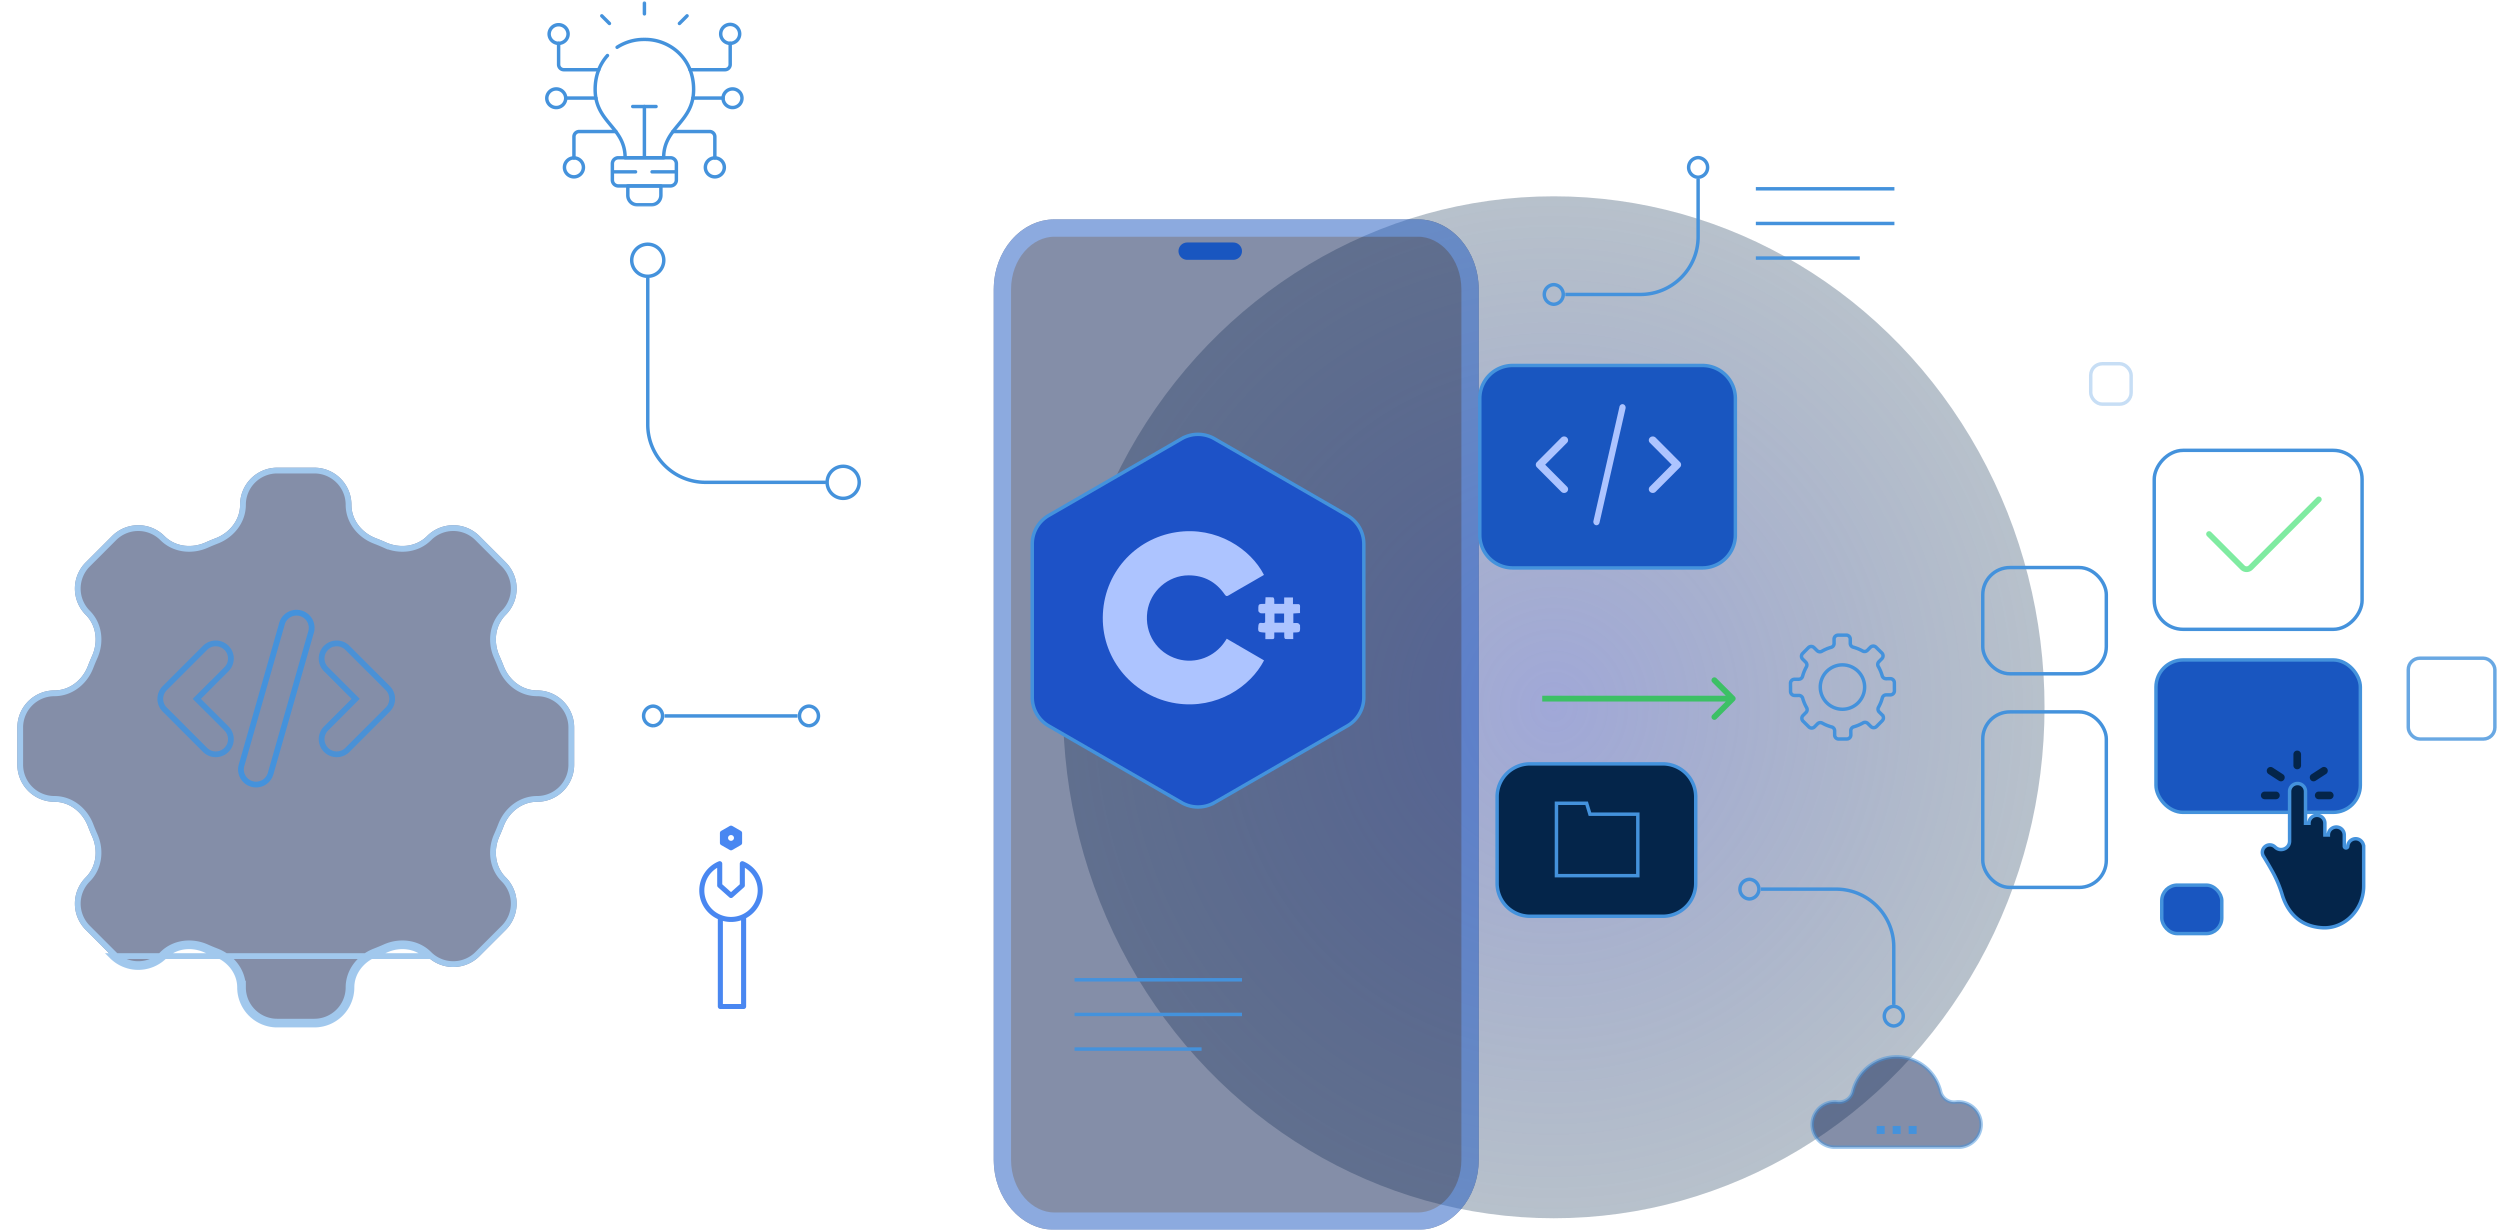 <svg width="433" height="213" fill="none" xmlns="http://www.w3.org/2000/svg"><ellipse cx="269.113" cy="122.5" rx="88.5" ry="85" transform="rotate(90 269.113 122.5)" fill="url(#paint0_radial_1058_1781)" fill-opacity=".79" opacity=".6"/><rect x="373.413" y="114.3" width="35.4" height="26.4" rx="4.7" fill="#1956C0" stroke="#4492DC" stroke-width=".6"/><rect opacity=".8" x="417.113" y="114" width="15" height="14" rx="2" stroke="#4492DC" stroke-width=".6"/><rect opacity=".3" x="362.113" y="63" width="7" height="7" rx="2" stroke="#4492DC" stroke-width=".6"/><rect x="343.413" y="98.3" width="21.4" height="18.4" rx="4.7" stroke="#4492DC" stroke-width=".6"/><rect x="374.413" y="153.3" width="10.4" height="8.4" rx="2.7" fill="#1956C0" stroke="#4492DC" stroke-width=".6"/><rect x="343.413" y="123.3" width="21.4" height="30.4" rx="4.7" stroke="#4492DC" stroke-width=".6"/><rect width="36" height="31" rx="5" transform="matrix(1 0 0 -1 373.113 109)" stroke="#4492DC" stroke-width=".6"/><path d="M382.613 92.5l5.793 5.793a1 1 0 001.414 0L401.613 86.5" stroke="#7FEBA1" stroke-linecap="round"/><path d="M300.467 121.354a.502.502 0 000-.708l-3.182-3.182a.5.5 0 00-.707.708l2.828 2.828-2.828 2.828a.5.5 0 10.707.708l3.182-3.182zm-.354-.854h-33v1h33v-1z" fill="#3CC065"/><path d="M269.113 49.3a1.701 1.701 0 000 3.4 1.701 1.701 0 000-3.4zm25-22a1.701 1.701 0 000 3.4 1.701 1.701 0 000-3.4zm-23 23.7h13c5.523 0 10-4.477 10-10V31M303 155.7a1.701 1.701 0 010-3.4 1.701 1.701 0 010 3.4zm25 22a1.701 1.701 0 010-3.4 1.701 1.701 0 010 3.4zM305 154h13c5.523 0 10 4.477 10 10v10m-214.887-48.3a1.701 1.701 0 010-3.4 1.701 1.701 0 010 3.4zm27 0a1.701 1.701 0 010-3.4 1.701 1.701 0 010 3.4zm-2-1.7h-23m-.146-78.923a2.779 2.779 0 00-2.777-2.777 2.779 2.779 0 00-2.777 2.777 2.779 2.779 0 002.777 2.777 2.779 2.779 0 002.777-2.777zm33.848 38.461a2.78 2.78 0 00-2.777-2.776 2.78 2.78 0 00-2.777 2.776 2.779 2.779 0 002.777 2.777 2.779 2.779 0 002.777-2.776zm-36.623-35.384v25.384c0 5.523 4.477 10 10 10h20.769M304.113 32.7h24m-24 6h24m-24 6h18" stroke="#4492DC" stroke-width=".6"/><g clip-path="url(#clip0_1058_1781)" fill="#04254A"><path d="M392.359 146.588h0a1.293 1.293 0 011.687.122c.926.926 2.51.27 2.51-1.04v-8.587a1.378 1.378 0 112.758 0v5.508h.6a1.378 1.378 0 112.758 0v2.028h.6a1.378 1.378 0 012.758 0v1.938a.3.3 0 00.602.016 1.379 1.379 0 011.379-1.304c.749.001 1.378.649 1.378 1.415h.3-.3v6.796c0 3.964-3.187 7.4-7.083 7.213-4.7-.226-6.42-3.672-7.035-5.74l-.288.085.288-.085a20.054 20.054 0 00-1.748-4.108 68.66 68.66 0 00-1.487-2.536l-.254.159.254-.159a1.291 1.291 0 01.323-1.721z" stroke="#4492DC" stroke-width=".6"/><path d="M397.881 133.24a.662.662 0 01-.662-.663v-1.915a.662.662 0 011.325 0v1.915a.663.663 0 01-.663.663zm-2.824 2.087a.664.664 0 01-.36-.106l-1.809-1.174a.663.663 0 01.721-1.112l1.809 1.174c.54.351.285 1.218-.361 1.218zm5.652.001c-.646 0-.901-.868-.361-1.219l1.809-1.174a.663.663 0 01.722 1.112l-1.81 1.174a.66.66 0 01-.36.107zm-6.52 3.1h-1.937a.662.662 0 010-1.325h1.937a.662.662 0 110 1.325zm9.324 0h-1.937a.663.663 0 010-1.325h1.937a.662.662 0 110 1.325z"/></g><path opacity=".5" d="M318.263 190.874h0a2.414 2.414 0 002.627-1.832 7.8 7.8 0 017.61-5.996 7.795 7.795 0 017.608 5.994h0a2.414 2.414 0 002.622 1.835h0c.188-.022.343-.032.477-.032a3.935 3.935 0 013.929 3.93 3.933 3.933 0 01-3.929 3.927h-21.411a3.933 3.933 0 01-3.93-3.928 3.934 3.934 0 013.93-3.929c.133 0 .285.01.467.031z" fill="#0A1E52" stroke="#4492DC" stroke-width=".6"/><path d="M326.424 195.016h-1.385v1.385h1.385v-1.385zm2.769 0h-1.384v1.385h1.384v-1.385zm2.77 0h-1.385v1.385h1.385v-1.385z" fill="#4492DC"/><path clip-rule="evenodd" d="M312.283 123.923l.519-.526a.686.686 0 00.109-.825 7.164 7.164 0 01-.684-1.625.687.687 0 00-.668-.498l-.738.003a.693.693 0 01-.699-.688l-.009-1.415a.694.694 0 01.69-.698l.739-.005a.689.689 0 00.662-.507 7.083 7.083 0 01.664-1.633.685.685 0 00-.121-.823l-.525-.52a.693.693 0 01-.006-.981l.995-1.006a.692.692 0 01.98-.007l.526.519c.22.217.558.265.825.11a7.112 7.112 0 011.624-.684.688.688 0 00.499-.668l-.004-.739a.693.693 0 01.689-.698l1.415-.009a.694.694 0 01.698.69l.004.739a.688.688 0 00.507.661 7.154 7.154 0 011.633.664c.269.152.607.1.824-.119l.519-.526a.693.693 0 01.981-.006l1.006.994c.273.27.276.708.007.981l-.519.526a.689.689 0 00-.11.826c.298.515.525 1.061.684 1.623a.69.69 0 00.668.5l.739-.006a.695.695 0 01.698.69l.009 1.414a.695.695 0 01-.69.699l-.738.004a.687.687 0 00-.662.508 7.12 7.12 0 01-.664 1.632.687.687 0 00.12.824l.525.519a.693.693 0 01.006.981l-.994 1.007a.694.694 0 01-.981.006l-.525-.519a.69.69 0 00-.827-.11 7.079 7.079 0 01-1.622.684.69.69 0 00-.5.668l.005.739a.695.695 0 01-.69.699l-1.415.008a.692.692 0 01-.697-.69l-.005-.739a.687.687 0 00-.507-.661 7.065 7.065 0 01-1.633-.664.684.684 0 00-.823.12l-.52.525a.693.693 0 01-.981.007l-1.006-.995a.691.691 0 01-.006-.98zm4.632-1.772a3.835 3.835 0 004.435-.028 3.845 3.845 0 00-.039-6.274 3.837 3.837 0 00-4.434.028 3.844 3.844 0 00.038 6.274z" stroke="#4492DC" stroke-width=".6"/><g opacity=".5" filter="url(#filter0_d_1058_1781)"><path fill-rule="evenodd" clip-rule="evenodd" d="M177.613 33h63c5.776 0 10.5 5.462 10.5 12.138v150.723c0 6.676-4.724 12.139-10.5 12.139h-63c-5.775 0-10.5-5.463-10.5-12.139V45.138c0-6.676 4.725-12.138 10.5-12.138z" fill="#0A1E52"/><path d="M177.613 34.5h63c4.75 0 9 4.579 9 10.638v150.723c0 6.06-4.25 10.639-9 10.639h-63c-4.75 0-9-4.579-9-10.639V45.138s0 0 0 0c0-6.06 4.25-10.638 9-10.638z" stroke="#1956C0" stroke-width="3"/></g><path stroke="#4492DC" stroke-width=".6" d="M186.113 169.7h29"/><path stroke="#1956C0" stroke-width="3" stroke-linecap="round" d="M205.613 43.5h8"/><path stroke="#4492DC" stroke-width=".6" d="M186.113 175.7h29m-29 6h22"/><g opacity=".5" filter="url(#filter1_d_1058_1781)"><path d="M57.87 80.43c0 2.609 1.784 4.846 4.219 5.785.603.233 1.2.48 1.788.742 2.387 1.062 5.235.743 7.082-1.105a6.427 6.427 0 019.094 0l4.546 4.546a6.425 6.425 0 010 9.094c-1.848 1.848-2.167 4.695-1.105 7.083.262.588.51 1.184.742 1.788.94 2.434 3.176 4.217 5.785 4.217a6.43 6.43 0 016.43 6.43v6.431a6.43 6.43 0 01-6.43 6.43c-2.609 0-4.846 1.783-5.785 4.217-.232.604-.48 1.2-.742 1.788-1.062 2.388-.743 5.235 1.105 7.083a6.427 6.427 0 010 9.094l-4.546 4.546a6.427 6.427 0 01-9.094 0c-1.847-1.848-4.695-2.167-7.082-1.105-.589.262-1.185.51-1.788.742-2.434.939-4.218 3.176-4.218 5.785a6.43 6.43 0 01-6.43 6.43h-6.43a6.43 6.43 0 01-6.43-6.43c0-2.609-1.784-4.846-4.218-5.785-.604-.232-1.2-.48-1.788-.742-2.388-1.062-5.235-.743-7.083 1.105a6.427 6.427 0 01-9.094 0l-4.546-4.546a6.427 6.427 0 010-9.094c1.848-1.848 2.167-4.695 1.105-7.083a37.848 37.848 0 01-.742-1.788c-.94-2.434-3.176-4.217-5.785-4.217a6.43 6.43 0 01-6.43-6.43v-6.431c0-3.55 2.88-6.43 6.43-6.43 2.61 0 4.846-1.783 5.785-4.217.232-.604.48-1.2.742-1.788 1.062-2.388.743-5.235-1.105-7.083a6.427 6.427 0 010-9.094l4.546-4.546a6.426 6.426 0 019.094 0c1.848 1.848 4.695 2.167 7.083 1.105.588-.262 1.184-.51 1.788-.742 2.434-.94 4.218-3.176 4.218-5.785A6.43 6.43 0 0145.01 74h6.43a6.43 6.43 0 016.43 6.43z" fill="#0A1E52"/><path d="M71.313 86.206h0c-2.017 2.016-5.095 2.34-7.64 1.208a37.77 37.77 0 00-1.764-.733c-2.596-1-4.538-3.403-4.538-6.251a5.93 5.93 0 00-5.93-5.93h-6.43a5.93 5.93 0 00-5.93 5.93c0 2.848-1.943 5.25-4.538 6.251a37.72 37.72 0 00-1.765.733c-2.545 1.132-5.623.808-7.64-1.208h0a5.927 5.927 0 00-8.386 0h0l-3.046 3.046-1.5 1.5h0a5.926 5.926 0 000 8.386h0c2.016 2.017 2.34 5.095 1.208 7.64a37.958 37.958 0 00-.733 1.765c-1 2.595-3.403 4.537-6.25 4.537A5.93 5.93 0 00.5 119.01v6.431a5.93 5.93 0 005.93 5.93c2.848 0 5.25 1.942 6.251 4.537.23.596.474 1.184.733 1.765 1.132 2.545.809 5.623-1.208 7.64h0a5.928 5.928 0 000 8.386h0l4.546 4.546v.001a5.925 5.925 0 008.386 0v-.001c2.017-2.016 5.095-2.34 7.64-1.208.58.259 1.169.503 1.764.733 2.596 1.001 4.538 3.403 4.538 6.251a5.93 5.93 0 005.93 5.93h6.43a5.93 5.93 0 005.93-5.93c0-2.848 1.944-5.25 4.539-6.251a37.46 37.46 0 001.764-.733c2.545-1.132 5.623-.808 7.64 1.208v.001a5.927 5.927 0 008.386 0v-.001l4.546-4.546h0a5.926 5.926 0 000-8.386h0c-2.017-2.017-2.34-5.095-1.208-7.64.259-.581.503-1.169.733-1.765 1.001-2.595 3.403-4.537 6.251-4.537a5.93 5.93 0 005.93-5.93v-6.431a5.93 5.93 0 00-5.93-5.93c-2.848 0-5.25-1.942-6.251-4.537a37.85 37.85 0 00-.733-1.765c-1.132-2.545-.808-5.623 1.208-7.64h0a5.926 5.926 0 000-8.386h0l-3.34-3.34-1.206-1.206h0a5.926 5.926 0 00-8.386 0zm-50.369 74.277a6.426 6.426 0 01-4.546-1.884H70.96c-1.847-1.848-4.695-2.167-7.082-1.105-.589.262-1.185.51-1.788.742-2.434.939-4.218 3.176-4.218 5.785a6.43 6.43 0 01-6.43 6.43h-6.43a6.43 6.43 0 01-6.43-6.43c0-2.609-1.784-4.846-4.218-5.785-.604-.232-1.2-.48-1.788-.742-2.388-1.062-5.235-.743-7.083 1.105a6.427 6.427 0 01-4.548 1.884z" stroke="#4492DC"/></g><path d="M37.37 130.646a2.614 2.614 0 01-1.852-.766l-6.985-6.985a2.615 2.615 0 01-.568-2.855c.132-.318.325-.607.568-.85l6.985-6.985a2.62 2.62 0 013.705 3.706l-5.133 5.132 5.133 5.131a2.625 2.625 0 01.568 2.856 2.622 2.622 0 01-2.42 1.616zm20.954 0a2.622 2.622 0 01-2.57-3.13c.1-.508.35-.975.717-1.342l5.134-5.131-5.134-5.132a2.627 2.627 0 01-.767-1.853 2.622 2.622 0 012.62-2.62 2.614 2.614 0 011.852.767l6.985 6.985a2.615 2.615 0 01.568 2.855 2.615 2.615 0 01-.568.85l-6.985 6.985a2.611 2.611 0 01-1.852.766z" stroke="#4492DC" opacity=".9"/><path d="M44.355 135.885a2.62 2.62 0 01-2.52-3.339l6.984-24.445a2.62 2.62 0 115.036 1.438l-6.984 24.446a2.62 2.62 0 01-2.516 1.9z" stroke="#4492DC"/><path d="M262 63.3h32.865a5.7 5.7 0 015.7 5.7v23.662a5.7 5.7 0 01-5.7 5.7H262a5.7 5.7 0 01-5.7-5.7V69a5.7 5.7 0 015.7-5.7z" fill="#1956C0" stroke="#4492DC" stroke-width=".6"/><path d="M290.98 80.041l-4.223-4.244a.71.71 0 00-.968-.027.626.626 0 00-.028.919l3.78 3.798-3.78 3.798a.626.626 0 00.028.918.702.702 0 00.47.177.7.7 0 00.498-.203l4.223-4.244a.626.626 0 000-.892zm-19.574 4.244l-3.779-3.798 3.779-3.799a.626.626 0 00-.028-.918.711.711 0 00-.968.027l-4.223 4.244a.626.626 0 000 .892l4.223 4.244a.7.7 0 00.498.203.702.702 0 00.47-.177.626.626 0 00.028-.918zm9.693-14.278c-.297-.05-.575.177-.621.509l-4.503 19.758c-.045.332.159.642.456.692a.514.514 0 00.083.007c.265 0 .497-.215.538-.515l4.503-19.759c.046-.331-.159-.641-.456-.692z" fill="#ADC4FF"/><path d="M265 132.3h23a5.7 5.7 0 015.7 5.7v15a5.7 5.7 0 01-5.7 5.7h-23a5.7 5.7 0 01-5.7-5.7v-15a5.7 5.7 0 015.7-5.7z" fill="#04254A" stroke="#4492DC" stroke-width=".6"/><path d="M275.314 140.809l.065.213h8.291v10.647h-14.093v-12.542h5.226l.511 1.682z" stroke="#4492DC" stroke-width=".6"/><mask id="a" style="mask-type:luminance" maskUnits="userSpaceOnUse" x="93" y="0" width="37" height="36"><path d="M93.61 0h35.999v36h-36V0z" fill="#fff"/></mask><g mask="url(#a)"><path d="M111.613 2.4V.528" stroke="#4492DC" stroke-width=".6" stroke-miterlimit="10" stroke-linecap="round" stroke-linejoin="round"/></g><path d="M104.23 2.742l1.325 1.325m13.443-1.325l-1.322 1.325" stroke="#4492DC" stroke-width=".6" stroke-miterlimit="10" stroke-linecap="round" stroke-linejoin="round"/><mask id="b" style="mask-type:luminance" maskUnits="userSpaceOnUse" x="93" y="0" width="37" height="36"><path d="M93.61 0h35.999v36h-36V0z" fill="#fff"/></mask><g mask="url(#b)" stroke="#4492DC" stroke-width=".6" stroke-miterlimit="10" stroke-linecap="round" stroke-linejoin="round"><path d="M105.211 9.618c-1.295 1.451-2.127 3.432-2.129 5.864-.006 5.774 5.188 6.47 5.188 11.843h6.677c0-5.373 5.194-6.069 5.188-11.843-.006-5.507-4.266-8.712-8.528-8.652a8.537 8.537 0 00-4.723 1.357m4.725 19.138v-8.877"/><path d="M106.657 22.78h-6.345a.908.908 0 00-.906.905v3.661m4.298-15.27h-6.048a.91.91 0 01-.906-.907V7.507m19.812 15.273h6.345c.498 0 .904.407.904.905v3.662m-4.295-15.271h6.048a.91.91 0 00.906-.907V7.507m-6.462 9.481h5.227m-22.025 0h-5.226m15.642 1.459h-4.036m-.852 13.755h5.728v1.634a1.64 1.64 0 01-1.633 1.637h-2.46a1.64 1.64 0 01-1.635-1.637v-1.634z"/><path d="M107.086 27.325h9.037c.564 0 1.024.46 1.024 1.022v2.83c0 .565-.46 1.025-1.024 1.025h-9.037c-.563 0-1.024-.46-1.024-1.024v-2.83c0-.563.461-1.023 1.024-1.023zm2.985 2.437h-4.001m11.075 0h-4.204M96.752 7.507c.906 0 1.643-.737 1.643-1.64a1.644 1.644 0 00-3.286 0c0 .903.74 1.64 1.643 1.64zm2.653 23.123c.906 0 1.645-.738 1.645-1.64 0-.906-.739-1.643-1.645-1.643-.904 0-1.643.737-1.643 1.642 0 .903.739 1.64 1.643 1.64zm27.064-23.123c.904 0 1.643-.737 1.643-1.64 0-.903-.739-1.64-1.643-1.64-.906 0-1.645.737-1.645 1.64 0 .903.739 1.64 1.645 1.64zm-2.658 23.123c.906 0 1.645-.738 1.645-1.64 0-.905-.739-1.643-1.645-1.643-.904 0-1.643.737-1.643 1.642 0 .903.739 1.64 1.643 1.64zm3.066-12.001c.906 0 1.643-.736 1.643-1.64a1.644 1.644 0 00-3.286 0c0 .904.739 1.64 1.643 1.64zm-30.535 0c.904 0 1.643-.736 1.643-1.64a1.644 1.644 0 00-3.286 0c0 .904.737 1.64 1.643 1.64z"/></g><path d="M124.766 174.764h4.027c.243 0 .44-.195.44-.437v-15.306c1.758-.951 2.88-2.801 2.88-4.795a5.452 5.452 0 00-3.371-5.037.442.442 0 00-.61.403v3.566l-1.519 1.355-1.518-1.355v-3.566a.438.438 0 00-.611-.403 5.452 5.452 0 00-3.371 5.037c0 2.159 1.253 4.071 3.213 4.961v15.14c0 .242.196.437.44.437zm3.587-.874h-3.147v-14.386c.153.041.31.073.466.1l.072.011a5.098 5.098 0 00.54.06 5.53 5.53 0 001.045-.037l.081-.012c.167-.025.334-.055.498-.095l.013-.002c.145-.036.289-.077.432-.124v14.485zm-6.36-19.664c0-1.623.854-3.099 2.222-3.922v3.048c0 .125.052.243.146.325l1.958 1.748a.438.438 0 00.588 0l1.959-1.748a.432.432 0 00.146-.325v-3.048a4.57 4.57 0 012.221 3.922 4.61 4.61 0 01-3.072 4.32 4.665 4.665 0 01-2.319.202 4.674 4.674 0 01-.916-.254h-.001a4.563 4.563 0 01-2.932-4.268zm4.399-7.008a.443.443 0 00.44 0l1.483-.851a.434.434 0 00.22-.378v-1.702c0-.155-.083-.3-.22-.378l-1.483-.851a.452.452 0 00-.44 0l-1.483.851a.436.436 0 00-.22.378v1.702c0 .156.083.3.22.378l1.483.851zm-.294-2.079c0-.282.231-.51.514-.51.283 0 .513.228.513.51a.514.514 0 01-1.027 0z" fill="#4987F1"/><path d="M204.65 75.992a5.7 5.7 0 015.7 0l23.012 13.286a5.701 5.701 0 012.85 4.936v26.572a5.7 5.7 0 01-2.85 4.936l-23.012 13.286a5.701 5.701 0 01-5.7 0l-23.012-13.286a5.7 5.7 0 01-2.85-4.936V94.214a5.701 5.701 0 012.85-4.936l23.012-13.286z" fill="#1D52C7" stroke="#4492DC" stroke-width=".6"/><path d="M218.918 99.578c-.933.54-1.868 1.082-2.804 1.622-1.109.64-2.226 1.266-3.325 1.926-.313.188-.455.143-.66-.154-1.504-2.188-3.588-3.319-6.249-3.321-3.565-.004-6.686 2.75-7.165 6.301-.509 3.767 1.665 7.154 5.259 8.195 3.084.893 6.409-.348 8.194-3.058l.303-.461 6.461 3.751c-2.316 4.515-8.187 8.528-15.231 7.441-7.265-1.121-12.762-7.423-12.7-14.858.063-7.662 5.568-13.662 12.676-14.778 7.072-1.108 12.997 2.97 15.241 7.394z" fill="#ADC4FF"/><path d="M219.161 110.694v-1.122c-.414-.064-.9-.002-1.126-.215-.189-.178-.118-.686-.079-1.04.087-.814.802-.168 1.168-.528v-1.571c-.274 0-.552.038-.811-.016-.139-.029-.244-.215-.363-.332-.008-.008-.004-.032-.002-.049.025-.373-.077-.852.117-1.087.161-.195.668-.104 1.072-.145l.054-1.14c.44 0 .876-.016 1.31.014.075.005.183.199.196.314.03.256.009.52.009.818h1.713v-1.12h1.524v1.159c.306 0 .561.012.814-.002.283-.016.431.071.414.386-.019.374-.004.749-.004 1.163l-1.159.07v1.662c.263 0 .541-.037.8.016.136.028.24.212.357.328.008.008.003.031.002.049-.021.372.087.849-.104 1.088-.158.196-.667.11-1.074.156v1.137c-.485 0-.921.014-1.354-.013-.073-.004-.182-.17-.192-.27-.027-.274-.01-.553-.01-.867h-1.727c0 .266-.009.538.003.809.012.254-.092.357-.347.349-.374-.009-.748-.001-1.201-.001zm3.245-4.43h-1.667v1.598h1.667v-1.598z" fill="#ADC4FF"/><defs><filter id="filter0_d_1058_1781" x="167.113" y="33" width="89" height="180" filterUnits="userSpaceOnUse" color-interpolation-filters="sRGB"><feFlood flood-opacity="0" result="BackgroundImageFix"/><feColorMatrix in="SourceAlpha" values="0 0 0 0 0 0 0 0 0 0 0 0 0 0 0 0 0 0 127 0" result="hardAlpha"/><feOffset dx="5" dy="5"/><feComposite in2="hardAlpha" operator="out"/><feColorMatrix values="0 0 0 0 0 0 0 0 0 0 0 0 0 0 0 0 0 0 0.25 0"/><feBlend in2="BackgroundImageFix" result="effect1_dropShadow_1058_1781"/><feBlend in="SourceGraphic" in2="effect1_dropShadow_1058_1781" result="shape"/></filter><filter id="filter1_d_1058_1781" x="0" y="74" width="99.453" height="103.451" filterUnits="userSpaceOnUse" color-interpolation-filters="sRGB"><feFlood flood-opacity="0" result="BackgroundImageFix"/><feColorMatrix in="SourceAlpha" values="0 0 0 0 0 0 0 0 0 0 0 0 0 0 0 0 0 0 127 0" result="hardAlpha"/><feOffset dx="3" dy="7"/><feComposite in2="hardAlpha" operator="out"/><feColorMatrix values="0 0 0 0 0 0 0 0 0 0 0 0 0 0 0 0 0 0 0.25 0"/><feBlend in2="BackgroundImageFix" result="effect1_dropShadow_1058_1781"/><feBlend in="SourceGraphic" in2="effect1_dropShadow_1058_1781" result="shape"/></filter><radialGradient id="paint0_radial_1058_1781" cx="0" cy="0" r="1" gradientUnits="userSpaceOnUse" gradientTransform="matrix(88.5 0 0 85 269.113 122.5)"><stop stop-color="#3747AC"/><stop offset="1" stop-color="#04254A" stop-opacity=".6"/></radialGradient><clipPath id="clip0_1058_1781"><path fill="#fff" transform="translate(385.113 130)" d="M0 0h31v31H0z"/></clipPath></defs></svg>